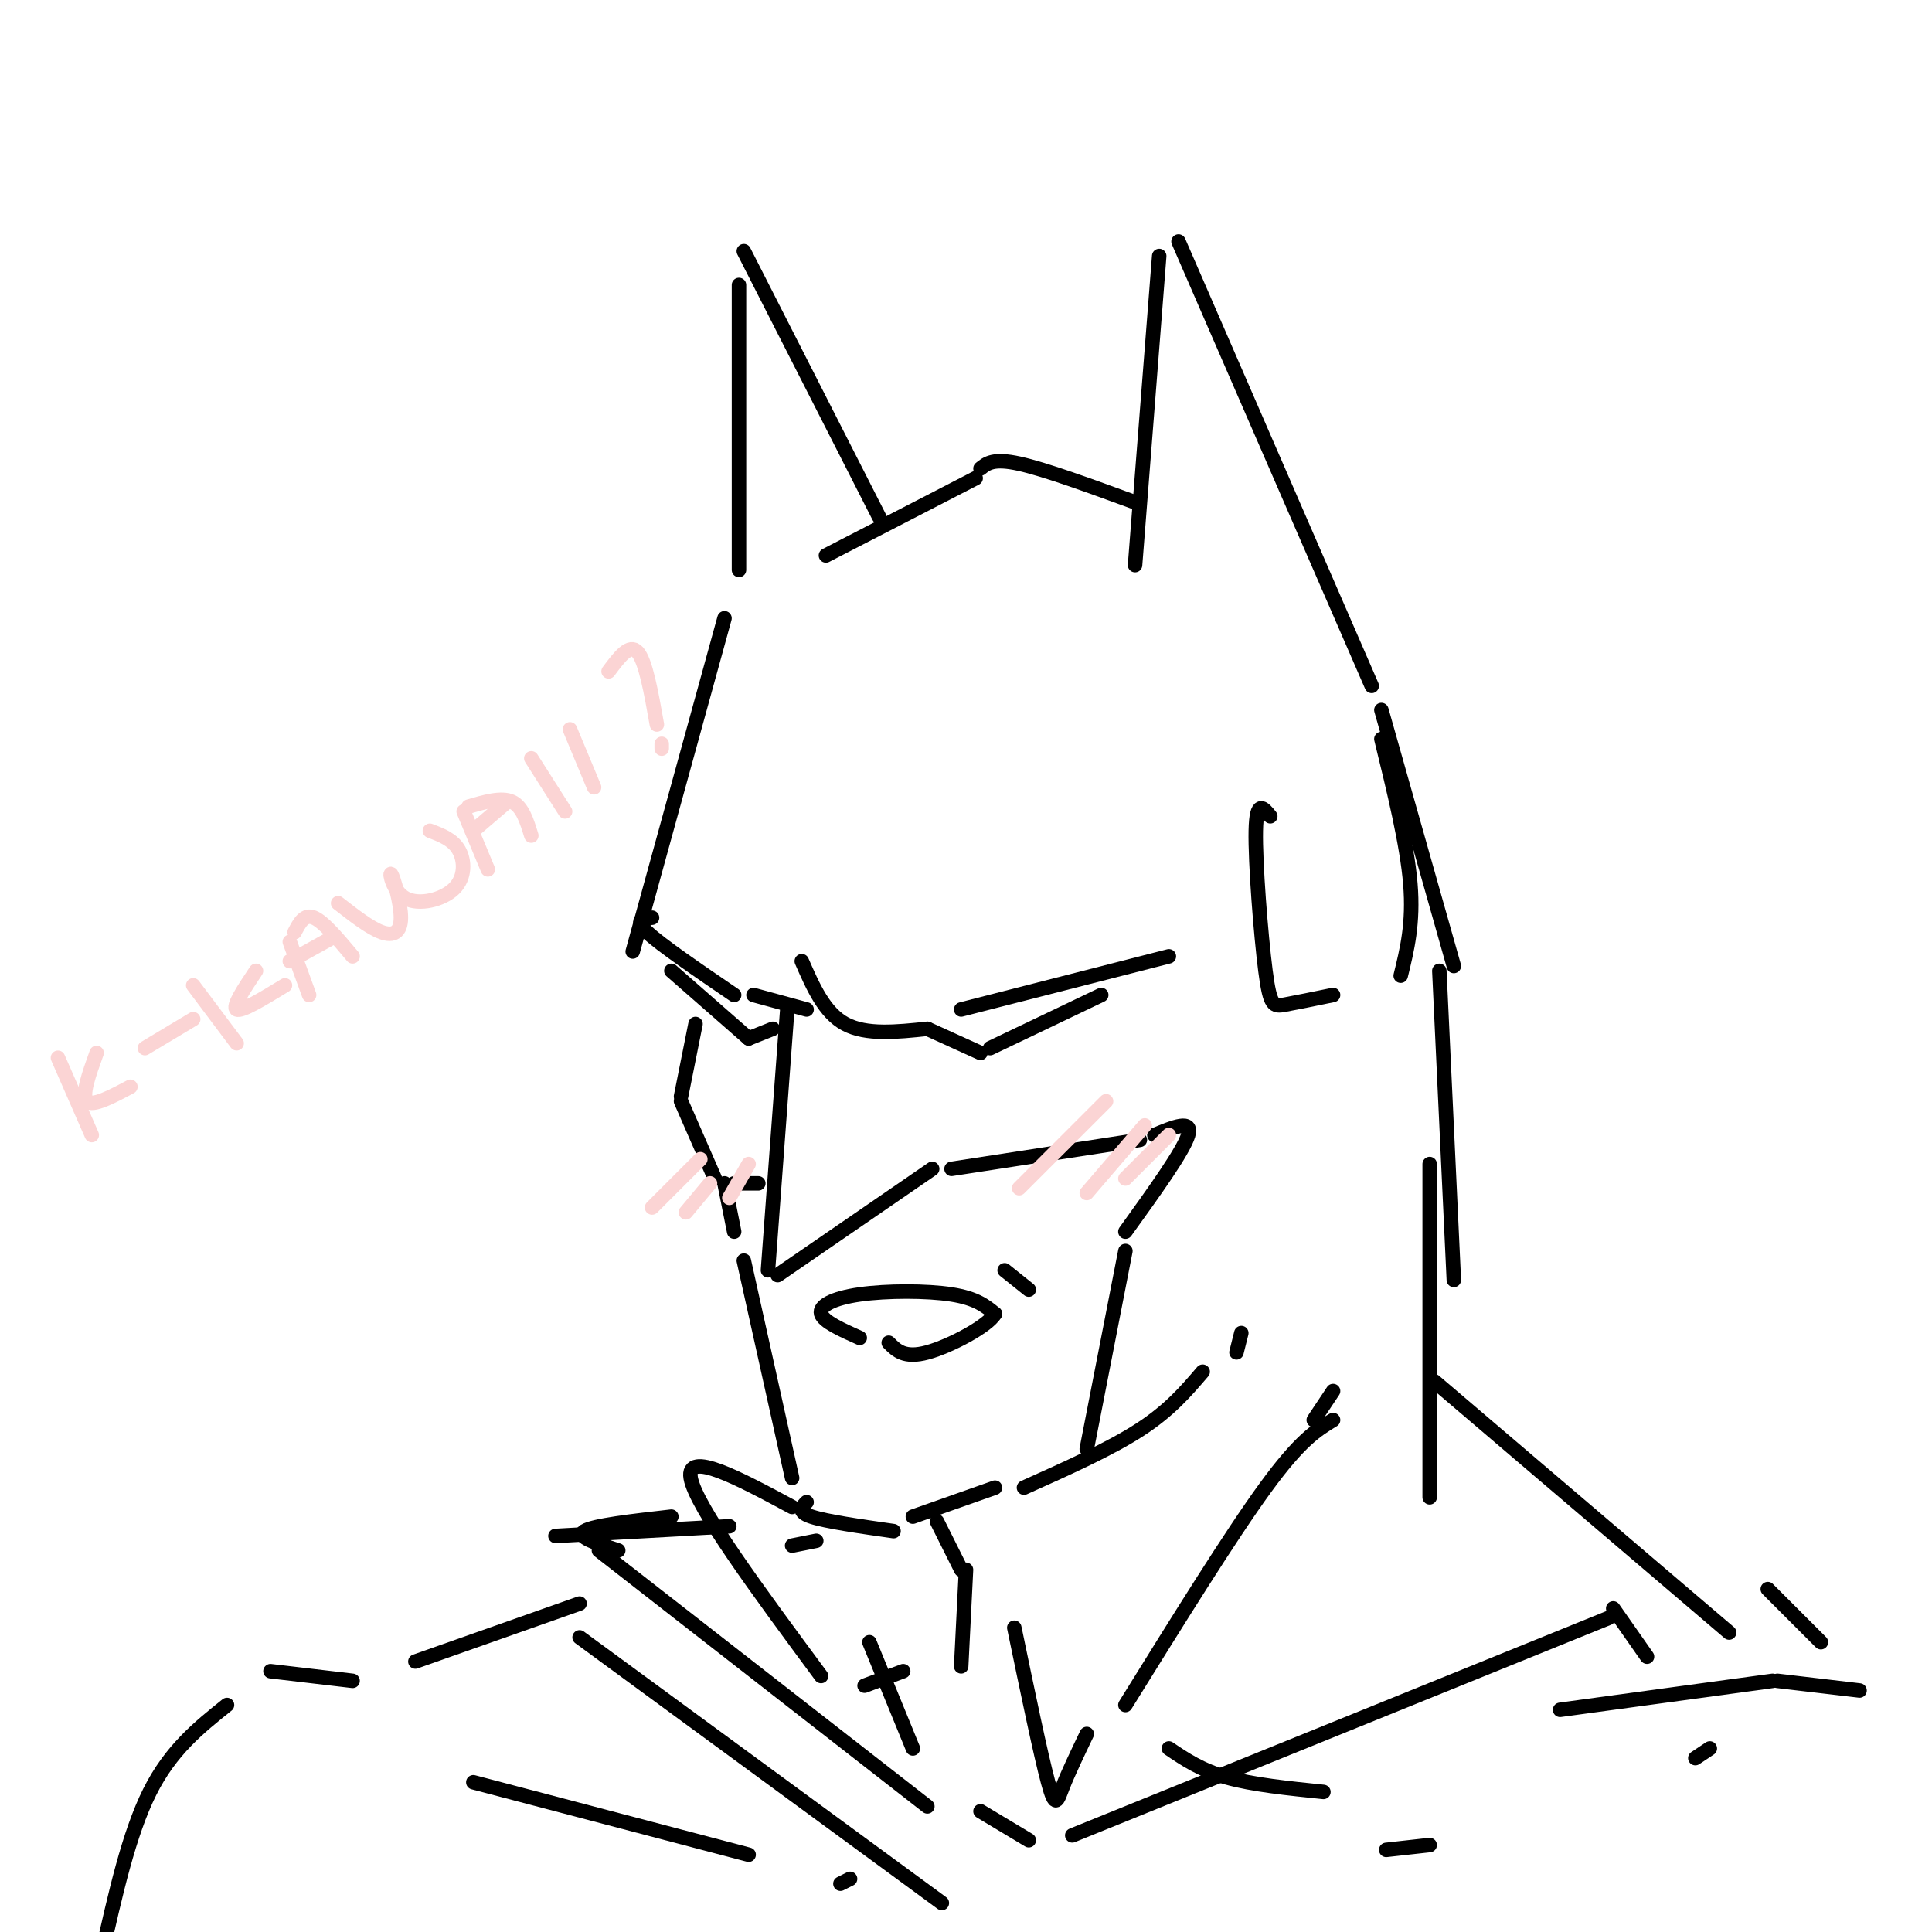 <svg viewBox='0 0 400 400' version='1.1' xmlns='http://www.w3.org/2000/svg' xmlns:xlink='http://www.w3.org/1999/xlink'><g fill='none' stroke='rgb(0,0,0)' stroke-width='3' stroke-linecap='round' stroke-linejoin='round'><path d='M153,118c0.000,0.000 0.000,-59.000 0,-59'/><path d='M154,52c0.000,0.000 28.000,55.000 28,55'/><path d='M171,115c0.000,0.000 31.000,-16.000 31,-16'/><path d='M203,97c1.333,-1.083 2.667,-2.167 8,-1c5.333,1.167 14.667,4.583 24,8'/><path d='M235,117c0.000,0.000 5.000,-64.000 5,-64'/><path d='M244,50c0.000,0.000 40.000,92.000 40,92'/><path d='M286,153c2.667,10.917 5.333,21.833 6,30c0.667,8.167 -0.667,13.583 -2,19'/><path d='M263,169c-1.435,-1.792 -2.869,-3.583 -3,3c-0.131,6.583 1.042,21.542 2,29c0.958,7.458 1.702,7.417 4,7c2.298,-0.417 6.149,-1.208 10,-2'/><path d='M150,128c0.000,0.000 -19.000,69.000 -19,69'/><path d='M135,190c-1.917,0.167 -3.833,0.333 -1,3c2.833,2.667 10.417,7.833 18,13'/><path d='M156,206c0.000,0.000 11.000,3.000 11,3'/><path d='M166,199c2.333,5.333 4.667,10.667 9,13c4.333,2.333 10.667,1.667 17,1'/><path d='M199,209c0.000,0.000 43.000,-11.000 43,-11'/><path d='M192,213c0.000,0.000 11.000,5.000 11,5'/><path d='M205,217c0.000,0.000 23.000,-11.000 23,-11'/><path d='M139,201c0.000,0.000 16.000,14.000 16,14'/><path d='M155,215c0.000,0.000 5.000,-2.000 5,-2'/><path d='M163,209c0.000,0.000 -4.000,54.000 -4,54'/><path d='M161,264c0.000,0.000 32.000,-22.000 32,-22'/><path d='M197,242c0.000,0.000 39.000,-6.000 39,-6'/><path d='M239,235c4.000,-1.667 8.000,-3.333 7,0c-1.000,3.333 -7.000,11.667 -13,20'/><path d='M144,212c0.000,0.000 -3.000,15.000 -3,15'/><path d='M141,228c0.000,0.000 7.000,16.000 7,16'/><path d='M152,245c0.000,0.000 5.000,0.000 5,0'/><path d='M150,245c0.000,0.000 2.000,10.000 2,10'/><path d='M154,261c0.000,0.000 10.000,45.000 10,45'/><path d='M167,311c-1.000,1.000 -2.000,2.000 1,3c3.000,1.000 10.000,2.000 17,3'/><path d='M189,314c0.000,0.000 17.000,-6.000 17,-6'/><path d='M233,259c0.000,0.000 -8.000,41.000 -8,41'/><path d='M212,308c8.917,-4.000 17.833,-8.000 24,-12c6.167,-4.000 9.583,-8.000 13,-12'/><path d='M256,280c0.000,0.000 1.000,-4.000 1,-4'/><path d='M178,277c-3.774,-1.685 -7.548,-3.369 -8,-5c-0.452,-1.631 2.417,-3.208 8,-4c5.583,-0.792 13.881,-0.798 19,0c5.119,0.798 7.060,2.399 9,4'/><path d='M206,272c-1.356,2.489 -9.244,6.711 -14,8c-4.756,1.289 -6.378,-0.356 -8,-2'/><path d='M208,263c0.000,0.000 5.000,4.000 5,4'/><path d='M286,147c0.000,0.000 15.000,53.000 15,53'/><path d='M298,201c0.000,0.000 3.000,64.000 3,64'/><path d='M296,241c0.000,0.000 0.000,69.000 0,69'/><path d='M297,286c0.000,0.000 61.000,52.000 61,52'/><path d='M194,315c0.000,0.000 5.000,10.000 5,10'/><path d='M200,325c0.000,0.000 -1.000,20.000 -1,20'/><path d='M210,337c2.733,13.156 5.467,26.311 7,32c1.533,5.689 1.867,3.911 3,1c1.133,-2.911 3.067,-6.956 5,-11'/><path d='M233,353c10.917,-17.583 21.833,-35.167 29,-45c7.167,-9.833 10.583,-11.917 14,-14'/><path d='M276,288c0.000,0.000 -4.000,6.000 -4,6'/><path d='M242,362c3.333,2.250 6.667,4.500 12,6c5.333,1.500 12.667,2.250 20,3'/><path d='M187,346c0.000,0.000 -8.000,3.000 -8,3'/><path d='M203,375c0.000,0.000 10.000,6.000 10,6'/><path d='M222,380c0.000,0.000 111.000,-45.000 111,-45'/><path d='M334,333c0.000,0.000 7.000,10.000 7,10'/><path d='M189,362c0.000,0.000 -9.000,-22.000 -9,-22'/><path d='M169,319c0.000,0.000 -5.000,1.000 -5,1'/><path d='M151,316c0.000,0.000 -36.000,2.000 -36,2'/><path d='M164,312c-11.000,-5.917 -22.000,-11.833 -21,-6c1.000,5.833 14.000,23.417 27,41'/><path d='M139,314c-8.083,0.917 -16.167,1.833 -18,3c-1.833,1.167 2.583,2.583 7,4'/><path d='M124,321c0.000,0.000 68.000,53.000 68,53'/><path d='M323,354c0.000,0.000 44.000,-6.000 44,-6'/><path d='M368,348c0.000,0.000 17.000,2.000 17,2'/><path d='M366,329c0.000,0.000 11.000,11.000 11,11'/><path d='M120,339c0.000,0.000 75.000,55.000 75,55'/><path d='M120,332c0.000,0.000 -34.000,12.000 -34,12'/><path d='M73,348c0.000,0.000 -17.000,-2.000 -17,-2'/><path d='M47,353c-5.833,4.667 -11.667,9.333 -16,18c-4.333,8.667 -7.167,21.333 -10,34'/><path d='M98,369c0.000,0.000 57.000,15.000 57,15'/><path d='M174,390c0.000,0.000 2.000,-1.000 2,-1'/><path d='M287,383c0.000,0.000 9.000,-1.000 9,-1'/><path d='M351,364c0.000,0.000 3.000,-2.000 3,-2'/></g>
<g fill='none' stroke='rgb(251,212,212)' stroke-width='3' stroke-linecap='round' stroke-linejoin='round'><path d='M145,240c0.000,0.000 -10.000,10.000 -10,10'/><path d='M147,245c0.000,0.000 -5.000,6.000 -5,6'/><path d='M229,228c0.000,0.000 -18.000,18.000 -18,18'/><path d='M237,233c0.000,0.000 -12.000,14.000 -12,14'/><path d='M242,235c0.000,0.000 -9.000,9.000 -9,9'/><path d='M12,219c0.000,0.000 7.000,16.000 7,16'/><path d='M20,218c-1.583,4.417 -3.167,8.833 -2,10c1.167,1.167 5.083,-0.917 9,-3'/><path d='M30,217c0.000,0.000 10.000,-6.000 10,-6'/><path d='M40,204c0.000,0.000 9.000,12.000 9,12'/><path d='M53,201c-2.500,3.750 -5.000,7.500 -4,8c1.000,0.500 5.500,-2.250 10,-5'/><path d='M60,195c0.000,0.000 4.000,11.000 4,11'/><path d='M61,193c1.000,-1.917 2.000,-3.833 4,-3c2.000,0.833 5.000,4.417 8,8'/><path d='M60,199c0.000,0.000 9.000,-5.000 9,-5'/><path d='M70,187c3.286,2.562 6.573,5.123 9,6c2.427,0.877 3.996,0.068 4,-3c0.004,-3.068 -1.557,-8.397 -2,-9c-0.443,-0.603 0.232,3.519 3,5c2.768,1.481 7.630,0.322 10,-2c2.370,-2.322 2.249,-5.806 1,-8c-1.249,-2.194 -3.624,-3.097 -6,-4'/><path d='M96,168c0.000,0.000 5.000,12.000 5,12'/><path d='M97,167c3.417,-1.000 6.833,-2.000 9,-1c2.167,1.000 3.083,4.000 4,7'/><path d='M98,172c0.000,0.000 7.000,-6.000 7,-6'/><path d='M110,157c0.000,0.000 7.000,11.000 7,11'/><path d='M118,151c0.000,0.000 5.000,12.000 5,12'/><path d='M126,139c2.167,-2.917 4.333,-5.833 6,-4c1.667,1.833 2.833,8.417 4,15'/><path d='M137,154c0.000,0.000 0.000,1.000 0,1'/><path d='M155,241c0.000,0.000 -4.000,7.000 -4,7'/></g>
</svg>